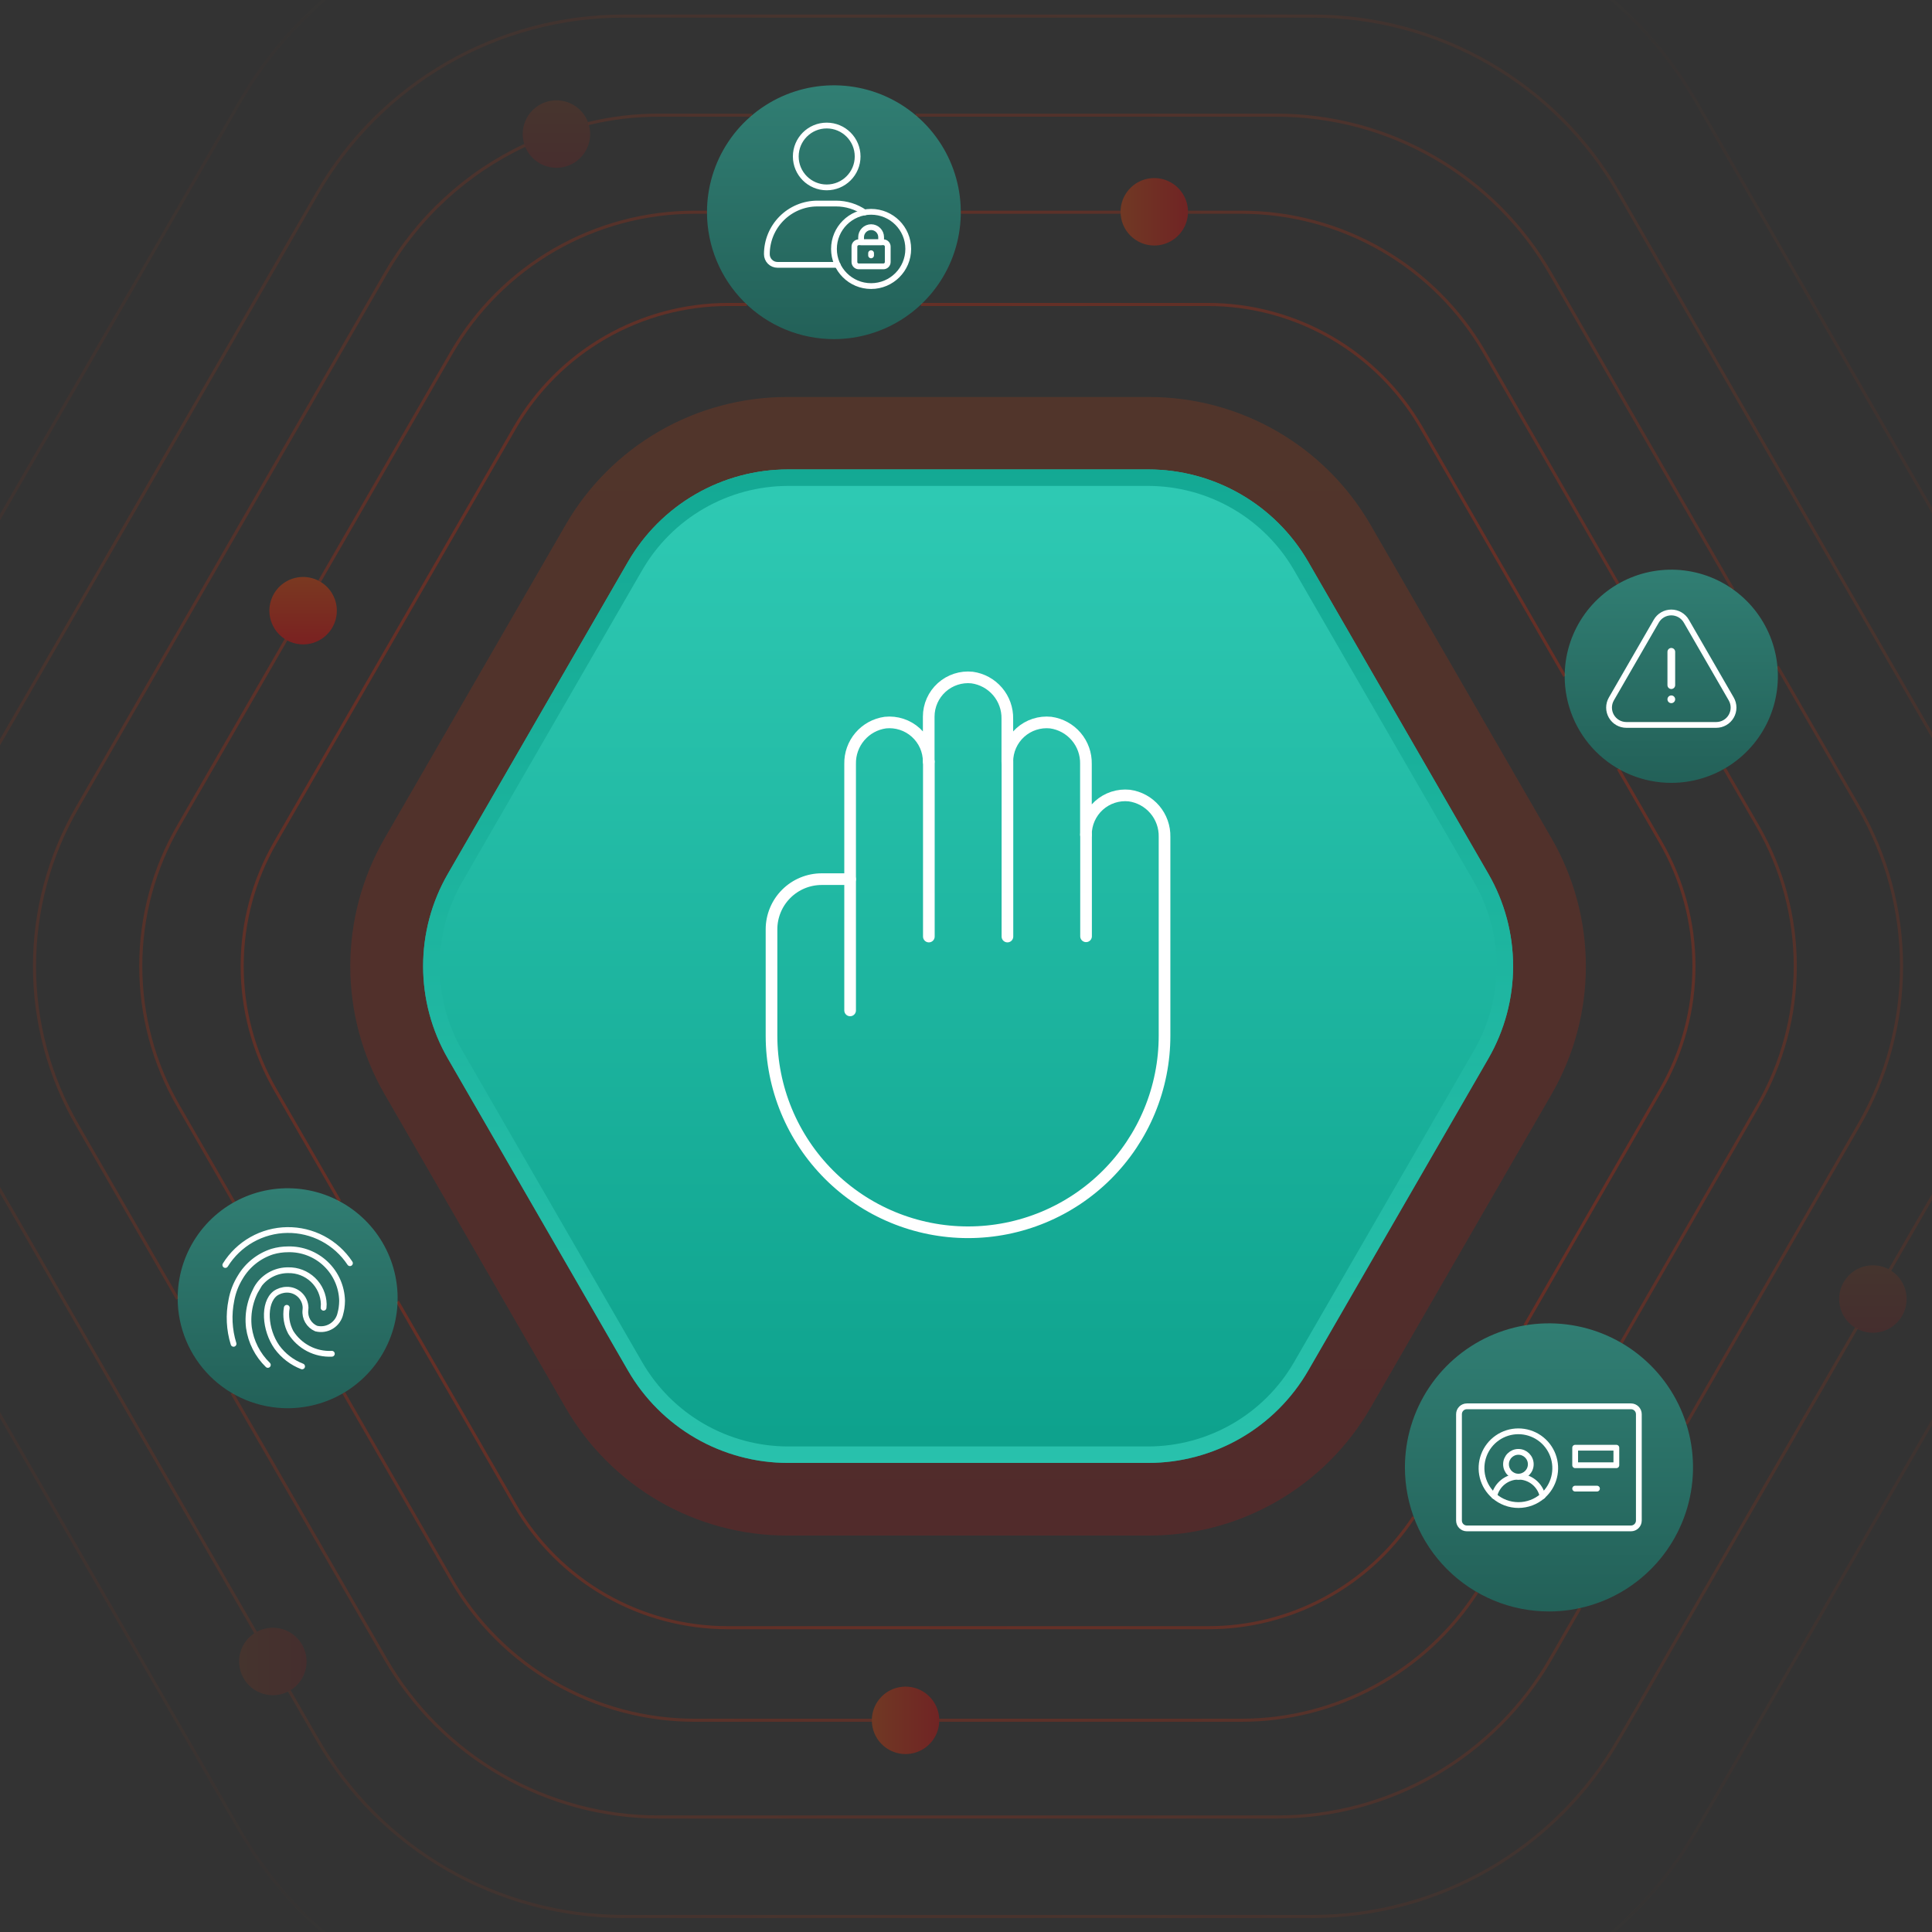 <svg width="400" height="400" viewBox="0 0 400 400" fill="none" xmlns="http://www.w3.org/2000/svg">
<rect x="0" y="0" width="400" height="400" fill="#333333" stroke="none"/>
<g clip-path="url(#clip0_4254_10761)">
<path opacity="0.5" d="M194.463 356.162H257.045C266.735 356.152 276.269 353.721 284.78 349.09C293.291 344.458 300.51 337.773 305.78 329.642M36.778 268.937L15.938 232.829C10.177 222.868 7.143 211.564 7.143 200.057C7.143 188.55 10.177 177.246 15.938 167.285L79.802 56.655C86.466 45.057 96.534 35.788 108.643 30.104M48.03 288.419L79.802 343.459C85.549 353.423 93.821 361.695 103.784 367.443C113.748 373.19 125.05 376.208 136.553 376.193H264.298C275.798 376.21 287.1 373.193 297.061 367.445C307.023 361.698 315.291 353.424 321.033 343.459L327.109 332.924M48.427 248.921L36.961 229.043C31.841 220.227 29.144 210.214 29.144 200.019C29.144 189.824 31.841 179.811 36.961 170.995L59.222 132.429M71.161 288.373L93.513 327.153C98.623 335.968 105.958 343.286 114.783 348.377C123.609 353.467 133.616 356.152 143.805 356.162H180.508M82.306 269.472L106.597 311.58C111.078 319.32 117.518 325.744 125.269 330.206C133.019 334.668 141.808 337.012 150.752 337.001H250.099C258.54 337.011 266.852 334.924 274.288 330.926C281.723 326.929 288.048 321.147 292.696 314.099M70.337 248.723L56.931 225.501C52.48 217.746 50.137 208.96 50.137 200.019C50.137 191.077 52.48 182.292 56.931 174.537L106.597 88.519C111.082 80.777 117.52 74.349 125.269 69.877C133.018 65.405 141.805 63.047 150.752 63.037H154.614M66.168 120.337L93.513 72.961C98.619 64.142 105.952 56.819 114.778 51.725C123.605 46.631 133.614 43.946 143.805 43.937H146.37M121.789 25.585C126.622 24.412 131.579 23.827 136.553 23.845H155.714M231.991 43.937H198.921M190.677 63.037H250.099C259.045 63.047 267.832 65.405 275.581 69.877C283.33 74.349 289.768 80.777 294.253 88.519L323.964 139.986M335.048 159.162L343.919 174.537C348.37 182.292 350.713 191.077 350.713 200.019C350.713 208.96 348.37 217.746 343.919 225.501L315.704 274.418M245.961 43.937H257.045C267.236 43.946 277.246 46.631 286.072 51.725C294.898 56.819 302.231 64.142 307.337 72.961L335.002 120.917M357.049 159.147L363.889 170.995C368.999 179.814 371.691 189.826 371.691 200.019C371.691 210.212 368.999 220.224 363.889 229.043L335.659 278.006M189.577 23.845H264.298C275.803 23.847 287.105 26.881 297.065 32.641C307.026 38.401 315.292 46.684 321.033 56.655L358.79 122.047M367.996 137.986L384.913 167.285C390.664 177.249 393.692 188.552 393.692 200.057C393.692 211.562 390.664 222.865 384.913 232.829L349.125 294.801M52.918 338.002L-5.642 236.614C-12.074 225.493 -15.461 212.873 -15.461 200.026C-15.461 187.179 -12.074 174.559 -5.642 163.438L65.733 39.91C72.152 28.784 81.39 19.545 92.515 13.123C103.64 6.702 116.261 3.324 129.106 3.33H271.728C284.575 3.319 297.198 6.694 308.324 13.117C319.45 19.539 328.686 28.781 335.102 39.91L406.493 163.438C412.914 174.562 416.295 187.181 416.295 200.026C416.295 212.871 412.914 225.489 406.493 236.614L391.287 262.929M384.322 274.995V275.011L367.171 304.689L360.222 316.723L346.02 341.285L339.087 353.383L335.102 360.189C328.684 371.318 319.447 380.559 308.322 386.984C297.197 393.408 284.575 396.789 271.728 396.785H129.106C116.26 396.783 103.641 393.401 92.517 386.977C81.392 380.553 72.155 371.314 65.733 360.189L59.899 350.084M280.213 -20H120.633C106.266 -20 92.153 -16.218 79.711 -9.035C67.27 -1.852 56.938 8.48 49.755 20.922L-30.035 159.121C-37.218 171.563 -41 185.676 -41 200.043C-41 214.409 -37.218 228.522 -30.035 240.964L49.755 379.164C56.938 391.606 67.27 401.938 79.711 409.121C92.153 416.304 106.266 420.086 120.633 420.086H280.213C294.579 420.086 308.692 416.304 321.134 409.121C333.575 401.937 343.907 391.606 351.09 379.164L430.881 240.964C438.063 228.522 441.844 214.409 441.844 200.043C441.844 185.677 438.063 171.564 430.881 159.123L351.09 20.921C343.907 8.48 333.575 -1.852 321.134 -9.035C308.692 -16.218 294.579 -20 280.213 -20Z" stroke="url(#paint0_radial_4254_10761)" stroke-width="0.638" stroke-miterlimit="10"/>
<g opacity="0.1">
<path d="M115.205 34.738C116.586 34.738 117.936 34.329 119.084 33.562C120.233 32.794 121.128 31.704 121.656 30.428C122.185 29.152 122.323 27.748 122.053 26.394C121.784 25.039 121.119 23.795 120.143 22.819C119.166 21.842 117.922 21.177 116.567 20.908C115.213 20.638 113.809 20.776 112.533 21.305C111.257 21.833 110.167 22.728 109.399 23.877C108.632 25.025 108.223 26.375 108.223 27.756C108.223 29.608 108.958 31.384 110.268 32.693C111.577 34.003 113.353 34.738 115.205 34.738Z" fill="url(#paint1_linear_4254_10761)"/>
</g>
<g opacity="0.09">
<path d="M387.759 275.933C389.14 275.933 390.49 275.523 391.638 274.756C392.786 273.989 393.681 272.898 394.21 271.623C394.738 270.347 394.876 268.943 394.607 267.589C394.338 266.234 393.673 264.99 392.696 264.014C391.72 263.037 390.476 262.372 389.121 262.103C387.767 261.834 386.363 261.972 385.087 262.5C383.812 263.029 382.721 263.924 381.954 265.072C381.187 266.22 380.777 267.57 380.777 268.951C380.777 270.802 381.513 272.578 382.822 273.887C384.132 275.197 385.908 275.932 387.759 275.933Z" fill="url(#paint2_linear_4254_10761)"/>
</g>
<g opacity="0.09">
<path d="M56.49 350.973C57.871 350.973 59.221 350.564 60.369 349.797C61.518 349.03 62.413 347.939 62.941 346.663C63.47 345.387 63.608 343.983 63.339 342.628C63.07 341.274 62.405 340.03 61.428 339.053C60.451 338.076 59.207 337.411 57.853 337.142C56.498 336.873 55.094 337.011 53.818 337.539C52.542 338.068 51.452 338.963 50.684 340.112C49.917 341.26 49.508 342.61 49.508 343.991C49.508 345.843 50.243 347.619 51.553 348.928C52.862 350.238 54.638 350.973 56.49 350.973Z" fill="url(#paint3_linear_4254_10761)"/>
</g>
<g opacity="0.35">
<path d="M62.756 133.417C64.137 133.417 65.487 133.008 66.635 132.24C67.783 131.473 68.678 130.383 69.206 129.107C69.735 127.831 69.873 126.427 69.603 125.073C69.334 123.718 68.669 122.474 67.692 121.498C66.716 120.521 65.472 119.857 64.117 119.587C62.763 119.318 61.359 119.456 60.083 119.985C58.807 120.513 57.717 121.408 56.95 122.556C56.183 123.705 55.773 125.055 55.773 126.436C55.773 127.352 55.954 128.26 56.305 129.107C56.656 129.955 57.17 130.724 57.819 131.373C58.467 132.021 59.237 132.535 60.084 132.886C60.931 133.237 61.839 133.417 62.756 133.417Z" fill="url(#paint4_linear_4254_10761)"/>
</g>
<g opacity="0.3">
<path d="M187.482 363.161C188.863 363.161 190.213 362.751 191.361 361.984C192.51 361.217 193.405 360.127 193.934 358.851C194.462 357.575 194.601 356.171 194.331 354.817C194.062 353.462 193.397 352.218 192.421 351.241C191.444 350.264 190.2 349.599 188.846 349.33C187.491 349.06 186.087 349.198 184.811 349.727C183.535 350.255 182.445 351.15 181.677 352.298C180.91 353.446 180.5 354.796 180.5 356.177C180.5 357.094 180.68 358.002 181.031 358.85C181.382 359.697 181.896 360.467 182.545 361.115C183.193 361.764 183.963 362.278 184.81 362.629C185.657 362.98 186.565 363.161 187.482 363.161Z" fill="url(#paint5_linear_4254_10761)"/>
</g>
<g opacity="0.3">
<path d="M238.978 50.833C240.359 50.833 241.709 50.423 242.858 49.656C244.006 48.889 244.901 47.799 245.43 46.523C245.958 45.247 246.097 43.843 245.827 42.488C245.558 41.134 244.893 39.89 243.917 38.913C242.94 37.936 241.696 37.271 240.342 37.002C238.987 36.732 237.583 36.87 236.307 37.398C235.031 37.927 233.941 38.822 233.173 39.97C232.406 41.118 231.996 42.468 231.996 43.849C231.996 44.766 232.176 45.674 232.527 46.521C232.878 47.369 233.392 48.139 234.041 48.787C234.689 49.435 235.459 49.95 236.306 50.301C237.153 50.652 238.061 50.833 238.978 50.833Z" fill="url(#paint6_linear_4254_10761)"/>
</g>
<path opacity="0.15" d="M237.911 82.195H162.949C153.655 82.195 144.525 84.642 136.477 89.289C128.428 93.935 121.745 100.619 117.098 108.667L79.616 173.587C74.97 181.636 72.523 190.766 72.523 200.059C72.523 209.353 74.97 218.483 79.616 226.531L117.098 291.451C121.745 299.499 128.429 306.182 136.477 310.829C144.526 315.476 153.655 317.922 162.949 317.922H237.911C247.205 317.922 256.334 315.476 264.383 310.829C272.431 306.182 279.115 299.499 283.762 291.451L321.244 226.531C325.89 218.483 328.336 209.353 328.336 200.059C328.336 190.766 325.89 181.636 321.244 173.587L283.762 108.667C279.115 100.619 272.432 93.935 264.383 89.289C256.335 84.642 247.205 82.195 237.911 82.195Z" fill="url(#paint7_linear_4254_10761)"/>
<path d="M237.729 97.195H163.145C156.431 97.195 149.834 98.963 144.019 102.32C138.204 105.677 133.376 110.506 130.019 116.321L92.726 180.913C89.369 186.728 87.602 193.325 87.602 200.039C87.602 206.754 89.369 213.35 92.726 219.165L130.018 283.757C133.376 289.572 138.205 294.4 144.02 297.758C149.834 301.115 156.431 302.882 163.145 302.883H237.729C244.444 302.882 251.04 301.115 256.855 297.758C262.67 294.4 267.498 289.572 270.856 283.757L308.149 219.165C311.505 213.35 313.272 206.754 313.272 200.039C313.272 193.325 311.505 186.729 308.149 180.913L270.856 116.321C267.499 110.506 262.67 105.677 256.855 102.32C251.04 98.963 244.444 97.195 237.729 97.195Z" fill="url(#paint8_linear_4254_10761)"/>
<path d="M233.807 164.712C232.674 164.595 231.529 164.717 230.445 165.07C229.362 165.424 228.365 166.001 227.519 166.764C226.673 167.527 225.997 168.459 225.534 169.5C225.071 170.541 224.831 171.668 224.831 172.807V158.164C224.876 156.091 224.157 154.073 222.812 152.495C221.466 150.917 219.588 149.888 217.533 149.605C216.4 149.488 215.255 149.61 214.172 149.963C213.088 150.316 212.092 150.893 211.245 151.656C210.399 152.419 209.723 153.352 209.26 154.393C208.797 155.434 208.558 156.56 208.557 157.7V148.837C208.602 146.764 207.883 144.746 206.538 143.168C205.192 141.59 203.314 140.561 201.26 140.278C200.126 140.16 198.981 140.282 197.897 140.635C196.814 140.989 195.817 141.566 194.971 142.329C194.124 143.092 193.448 144.024 192.985 145.065C192.521 146.106 192.282 147.233 192.282 148.373V157.7C192.282 156.56 192.043 155.433 191.581 154.392C191.118 153.351 190.441 152.419 189.595 151.655C188.749 150.892 187.752 150.315 186.668 149.962C185.585 149.609 184.44 149.487 183.306 149.605C181.252 149.888 179.374 150.917 178.028 152.495C176.683 154.072 175.964 156.089 176.008 158.162V182.018H170.123C168.758 182.018 167.407 182.287 166.147 182.809C164.887 183.331 163.742 184.096 162.777 185.061C161.812 186.025 161.047 187.171 160.525 188.431C160.003 189.691 159.734 191.042 159.734 192.406V214.442C159.734 219.785 160.787 225.076 162.831 230.012C164.876 234.948 167.873 239.433 171.651 243.211C175.429 246.989 179.914 249.986 184.85 252.031C189.786 254.075 195.077 255.128 200.42 255.128C205.763 255.128 211.053 254.075 215.989 252.031C220.926 249.986 225.411 246.989 229.189 243.211C232.967 239.433 235.964 234.948 238.008 230.012C240.053 225.076 241.105 219.785 241.105 214.442V173.271C241.151 171.198 240.432 169.18 239.086 167.602C237.741 166.024 235.862 164.995 233.807 164.712Z" stroke="white" stroke-width="2.414" stroke-linecap="round" stroke-linejoin="round"/>
<path d="M176.008 182.039V209.193" stroke="white" stroke-width="2.414" stroke-linecap="round" stroke-linejoin="round"/>
<path d="M192.309 157.719V193.902" stroke="white" stroke-width="2.414" stroke-linecap="round" stroke-linejoin="round"/>
<path d="M208.578 157.719V193.902" stroke="white" stroke-width="2.414" stroke-linecap="round" stroke-linejoin="round"/>
<path d="M224.855 172.773V193.849" stroke="white" stroke-width="2.414" stroke-linecap="round" stroke-linejoin="round"/>
<path opacity="0.8" d="M237.729 100.606C243.843 100.616 249.848 102.23 255.142 105.287C260.437 108.344 264.837 112.737 267.903 118.026L305.194 182.619C308.243 187.918 309.848 193.925 309.848 200.039C309.848 206.153 308.243 212.16 305.194 217.46L267.903 282.051C264.837 287.341 260.437 291.734 255.142 294.791C249.848 297.848 243.843 299.462 237.729 299.472H163.145C157.031 299.462 151.027 297.848 145.732 294.791C140.437 291.734 136.037 287.341 132.971 282.051L95.68 217.46C92.631 212.16 91.027 206.153 91.027 200.039C91.027 193.925 92.631 187.919 95.68 182.619L132.971 118.026C136.037 112.737 140.437 108.344 145.732 105.287C151.027 102.23 157.031 100.616 163.145 100.606L237.729 100.606ZM237.729 97.195H163.145C156.431 97.195 149.834 98.963 144.019 102.32C138.204 105.677 133.376 110.506 130.019 116.321L92.726 180.913C89.369 186.728 87.602 193.325 87.602 200.039C87.602 206.754 89.369 213.35 92.726 219.165L130.018 283.757C133.376 289.572 138.205 294.4 144.02 297.758C149.834 301.115 156.431 302.882 163.145 302.883H237.729C244.444 302.882 251.04 301.115 256.855 297.758C262.67 294.4 267.498 289.572 270.856 283.757L308.149 219.165C311.505 213.35 313.272 206.754 313.272 200.039C313.272 193.325 311.505 186.729 308.149 180.913L270.856 116.321C267.499 110.506 262.67 105.677 256.855 102.32C251.04 98.963 244.444 97.195 237.729 97.195Z" fill="url(#paint9_linear_4254_10761)"/>
<g opacity="0.5">
<path d="M172.649 70.209C177.845 70.209 182.924 68.668 187.244 65.781C191.565 62.893 194.932 58.79 196.92 53.989C198.909 49.189 199.429 43.906 198.415 38.81C197.401 33.714 194.898 29.032 191.224 25.358C187.55 21.684 182.868 19.182 177.772 18.169C172.675 17.155 167.393 17.676 162.592 19.664C157.792 21.653 153.689 25.021 150.802 29.341C147.915 33.662 146.375 38.741 146.375 43.938C146.375 47.388 147.055 50.804 148.375 53.992C149.696 57.179 151.631 60.075 154.071 62.515C156.51 64.954 159.407 66.889 162.594 68.21C165.782 69.53 169.198 70.209 172.649 70.209Z" fill="url(#paint10_linear_4254_10761)"/>
</g>
<g opacity="0.5">
<path d="M346.022 162.082C350.387 162.081 354.654 160.787 358.283 158.362C361.912 155.937 364.74 152.49 366.41 148.458C368.08 144.425 368.517 139.988 367.665 135.707C366.814 131.426 364.712 127.494 361.625 124.408C358.539 121.322 354.606 119.22 350.326 118.369C346.045 117.518 341.608 117.955 337.575 119.626C333.543 121.296 330.096 124.125 327.672 127.754C325.247 131.383 323.953 135.65 323.953 140.014C323.953 142.913 324.524 145.782 325.633 148.46C326.742 151.137 328.368 153.57 330.417 155.619C332.467 157.668 334.899 159.293 337.577 160.402C340.254 161.511 343.124 162.082 346.022 162.082Z" fill="url(#paint11_linear_4254_10761)"/>
</g>
<g opacity="0.5">
<path d="M59.556 291.555C64.059 291.555 68.462 290.219 72.206 287.717C75.95 285.215 78.868 281.659 80.592 277.498C82.315 273.337 82.766 268.759 81.887 264.342C81.008 259.925 78.839 255.868 75.655 252.684C72.47 249.5 68.413 247.331 63.996 246.453C59.579 245.575 55.001 246.026 50.84 247.749C46.68 249.473 43.124 252.391 40.622 256.136C38.12 259.881 36.785 264.283 36.785 268.786C36.785 271.777 37.374 274.737 38.519 277.5C39.663 280.263 41.34 282.773 43.455 284.887C45.569 287.001 48.08 288.678 50.842 289.822C53.605 290.967 56.566 291.555 59.556 291.555Z" fill="url(#paint12_linear_4254_10761)"/>
</g>
<path d="M46.652 261.907C48.007 259.724 49.889 257.917 52.126 256.651C54.362 255.386 56.88 254.703 59.449 254.666C62.018 254.628 64.555 255.237 66.828 256.437C69.1 257.637 71.034 259.388 72.452 261.531" stroke="white" stroke-width="1.197" stroke-linecap="round" stroke-linejoin="round"/>
<path d="M55.455 282.593C53.326 280.524 51.947 277.805 51.534 274.865C51.149 271.697 51.927 268.497 53.725 265.861M53.725 265.861L52.847 267.355L52.855 267.341C53.066 266.842 53.34 266.373 53.669 265.943C53.691 265.914 53.706 265.886 53.725 265.861ZM53.725 265.861C54.429 264.959 55.331 264.23 56.361 263.732C57.391 263.234 58.522 262.978 59.666 262.986C61.575 262.942 63.422 263.658 64.803 264.975C66.184 266.292 66.986 268.103 67.033 270.011C67.033 270.259 67.019 270.506 66.992 270.752" stroke="white" stroke-width="1.197" stroke-linecap="round" stroke-linejoin="round"/>
<path d="M62.544 282.898C60.459 282.09 58.649 280.701 57.329 278.895C54.811 275.309 54.433 269.808 56.971 267.803C57.671 267.309 58.504 267.038 59.361 267.025C60.373 267.002 61.352 267.381 62.085 268.08C62.817 268.778 63.242 269.738 63.267 270.75C63.268 270.915 63.256 271.08 63.234 271.243C63.148 272.033 63.317 272.83 63.716 273.517C64.115 274.203 64.723 274.745 65.452 275.061C65.992 275.197 66.553 275.223 67.103 275.136C67.652 275.049 68.178 274.851 68.649 274.554C69.12 274.258 69.526 273.869 69.842 273.411C70.158 272.953 70.377 272.436 70.488 271.89C70.581 271.538 70.656 271.181 70.711 270.821C70.781 270.318 70.82 269.81 70.825 269.302C70.755 266.411 69.54 263.667 67.447 261.671C65.355 259.676 62.556 258.592 59.665 258.659C58.554 258.658 57.45 258.815 56.383 259.127C53.588 260.023 51.219 261.917 49.731 264.447C48.831 265.9 48.214 267.508 47.91 269.19C47.294 272.191 47.447 275.299 48.354 278.225" stroke="white" stroke-width="1.197" stroke-linecap="round" stroke-linejoin="round"/>
<path d="M59.373 270.766C59.072 272.511 59.366 274.306 60.208 275.864C61.105 277.289 62.365 278.449 63.858 279.226C65.352 280.002 67.025 280.367 68.706 280.282" stroke="white" stroke-width="1.197" stroke-linecap="round" stroke-linejoin="round"/>
<path d="M180.353 59.23C184.6 59.23 188.042 55.787 188.042 51.541C188.042 47.294 184.6 43.852 180.353 43.852C176.107 43.852 172.664 47.294 172.664 51.541C172.664 55.787 176.107 59.23 180.353 59.23Z" stroke="white" stroke-width="1.197" stroke-linecap="round" stroke-linejoin="round"/>
<path d="M171.161 38.798C174.697 38.798 177.564 35.931 177.564 32.395C177.564 28.859 174.697 25.992 171.161 25.992C167.624 25.992 164.758 28.859 164.758 32.395C164.758 35.931 167.624 38.798 171.161 38.798Z" stroke="white" stroke-width="1.197" stroke-linecap="round" stroke-linejoin="round"/>
<path d="M173.418 54.835H160.966C160.676 54.834 160.39 54.776 160.123 54.665C159.855 54.553 159.613 54.39 159.409 54.184C159.205 53.979 159.043 53.735 158.934 53.467C158.824 53.199 158.768 52.912 158.77 52.623C158.768 49.845 159.87 47.181 161.833 45.215C163.795 43.249 166.458 42.144 169.235 42.141H173.079C175.196 42.139 177.263 42.781 179.007 43.982" stroke="white" stroke-width="1.197" stroke-linecap="round" stroke-linejoin="round"/>
<path d="M182.895 50.156H177.8C177.302 50.156 176.898 50.56 176.898 51.057V54.249C176.898 54.746 177.302 55.15 177.8 55.15H182.895C183.393 55.15 183.797 54.746 183.797 54.249V51.057C183.797 50.56 183.393 50.156 182.895 50.156Z" stroke="white" stroke-width="1.197" stroke-linecap="round" stroke-linejoin="round"/>
<path d="M180.355 47.031C180.627 47.031 180.897 47.085 181.148 47.189C181.4 47.293 181.629 47.446 181.821 47.639C182.014 47.831 182.167 48.06 182.271 48.311C182.375 48.563 182.429 48.833 182.429 49.105V50.154H178.281V49.105C178.281 48.833 178.335 48.563 178.439 48.311C178.543 48.06 178.696 47.831 178.889 47.639C179.081 47.446 179.31 47.293 179.561 47.189C179.813 47.085 180.083 47.031 180.355 47.031Z" stroke="white" stroke-width="1.197" stroke-linecap="round" stroke-linejoin="round"/>
<path d="M180.348 52.422V52.873" stroke="white" stroke-width="1.197" stroke-linecap="round" stroke-linejoin="round"/>
<path d="M342.92 128.597C343.234 128.052 343.687 127.6 344.232 127.285C344.777 126.97 345.395 126.805 346.025 126.805C346.654 126.805 347.272 126.97 347.817 127.285C348.363 127.6 348.815 128.052 349.13 128.597L353.781 136.654L358.432 144.71C358.747 145.255 358.913 145.873 358.913 146.503C358.913 147.132 358.747 147.75 358.432 148.295C358.118 148.84 357.665 149.293 357.12 149.608C356.575 149.922 355.957 150.088 355.327 150.088H336.722C336.093 150.088 335.475 149.922 334.929 149.608C334.384 149.293 333.932 148.84 333.617 148.295C333.302 147.75 333.137 147.132 333.137 146.503C333.137 145.873 333.302 145.255 333.617 144.71L338.268 136.654L342.92 128.597Z" stroke="white" stroke-width="1.197" stroke-linecap="round" stroke-linejoin="round"/>
<path d="M346.027 134.953V141.853" stroke="white" stroke-width="1.596" stroke-linecap="round" stroke-linejoin="round"/>
<path d="M346.027 144.781V144.781" stroke="white" stroke-width="1.596" stroke-linecap="round" stroke-linejoin="round"/>
<g opacity="0.5">
<path d="M320.699 333.631C326.598 333.63 332.364 331.881 337.268 328.604C342.172 325.327 345.995 320.669 348.252 315.219C350.509 309.77 351.099 303.773 349.948 297.988C348.797 292.203 345.956 286.889 341.785 282.718C337.614 278.548 332.3 275.708 326.515 274.557C320.73 273.407 314.733 273.998 309.284 276.255C303.835 278.513 299.177 282.335 295.9 287.24C292.624 292.144 290.875 297.91 290.875 303.809C290.875 307.725 291.647 311.603 293.145 315.222C294.644 318.84 296.841 322.128 299.611 324.897C302.38 327.666 305.668 329.863 309.286 331.361C312.905 332.86 316.783 333.631 320.699 333.631Z" fill="url(#paint13_linear_4254_10761)"/>
</g>
<path d="M309.357 309.729C308.183 308.709 307.349 307.355 306.966 305.848C306.583 304.34 306.669 302.752 307.213 301.296C307.758 299.839 308.734 298.584 310.012 297.697C311.289 296.811 312.807 296.336 314.362 296.336C315.917 296.336 317.435 296.811 318.713 297.697C319.99 298.584 320.966 299.839 321.511 301.296C322.055 302.752 322.142 304.34 321.759 305.848C321.376 307.355 320.541 308.709 319.368 309.729" stroke="white" stroke-width="1.197" stroke-linecap="round" stroke-linejoin="round"/>
<path d="M314.368 305.72C315.784 305.72 316.931 304.573 316.931 303.157C316.931 301.741 315.784 300.594 314.368 300.594C312.952 300.594 311.805 301.741 311.805 303.157C311.805 304.573 312.952 305.72 314.368 305.72Z" stroke="white" stroke-width="1.197" stroke-linecap="round" stroke-linejoin="round"/>
<path d="M314.373 305.727C313.206 305.727 312.075 306.124 311.165 306.854C310.255 307.584 309.621 308.602 309.367 309.74" stroke="white" stroke-width="1.197" stroke-linecap="round" stroke-linejoin="round"/>
<path d="M314.367 305.727C315.534 305.727 316.665 306.124 317.575 306.854C318.485 307.584 319.119 308.602 319.373 309.74" stroke="white" stroke-width="1.197" stroke-linecap="round" stroke-linejoin="round"/>
<path d="M309.367 309.734C310.756 310.941 312.533 311.605 314.373 311.605C316.212 311.605 317.99 310.941 319.378 309.734" stroke="white" stroke-width="1.197" stroke-linecap="round" stroke-linejoin="round"/>
<path d="M326.121 308.203H330.636" stroke="white" stroke-width="1.197" stroke-linecap="round" stroke-linejoin="round"/>
<path d="M334.65 299.734H326.121V303.363H334.65V299.734Z" stroke="white" stroke-width="1.197" stroke-linecap="round" stroke-linejoin="round"/>
<path d="M337.679 291.164H303.696C302.798 291.164 302.07 291.892 302.07 292.79V314.813C302.07 315.711 302.798 316.439 303.696 316.439H337.679C338.577 316.439 339.305 315.711 339.305 314.813V292.79C339.305 291.892 338.577 291.164 337.679 291.164Z" stroke="white" stroke-width="1.197" stroke-linecap="round" stroke-linejoin="round"/>
</g>
<defs>
<radialGradient id="paint0_radial_4254_10761" cx="0" cy="0" r="1" gradientUnits="userSpaceOnUse" gradientTransform="translate(200.422 200.045) scale(243.192 243.192)">
<stop stop-color="#FF0000"/>
<stop offset="0.101" stop-color="#FF0500" stop-opacity="0.932"/>
<stop offset="0.302" stop-color="#FF1100" stop-opacity="0.754"/>
<stop offset="0.584" stop-color="#FF2500" stop-opacity="0.468"/>
<stop offset="0.933" stop-color="#FF4000" stop-opacity="0.078"/>
<stop offset="1" stop-color="#FF4500" stop-opacity="0"/>
</radialGradient>
<linearGradient id="paint1_linear_4254_10761" x1="115.205" y1="20.773" x2="115.205" y2="34.738" gradientUnits="userSpaceOnUse">
<stop stop-color="#FF4500"/>
<stop offset="0.999" stop-color="#FF0000"/>
</linearGradient>
<linearGradient id="paint2_linear_4254_10761" x1="387.76" y1="261.969" x2="387.76" y2="275.933" gradientUnits="userSpaceOnUse">
<stop stop-color="#FF4500"/>
<stop offset="0.999" stop-color="#FF0000"/>
</linearGradient>
<linearGradient id="paint3_linear_4254_10761" x1="49.508" y1="343.991" x2="63.472" y2="343.991" gradientUnits="userSpaceOnUse">
<stop stop-color="#FF4500"/>
<stop offset="0.999" stop-color="#FF0000"/>
</linearGradient>
<linearGradient id="paint4_linear_4254_10761" x1="62.756" y1="119.453" x2="62.756" y2="133.417" gradientUnits="userSpaceOnUse">
<stop stop-color="#FF4500"/>
<stop offset="0.999" stop-color="#FF0000"/>
</linearGradient>
<linearGradient id="paint5_linear_4254_10761" x1="180.5" y1="356.178" x2="194.464" y2="356.178" gradientUnits="userSpaceOnUse">
<stop stop-color="#FF4500"/>
<stop offset="0.999" stop-color="#FF0000"/>
</linearGradient>
<linearGradient id="paint6_linear_4254_10761" x1="231.996" y1="43.85" x2="245.96" y2="43.85" gradientUnits="userSpaceOnUse">
<stop stop-color="#FF4500"/>
<stop offset="0.999" stop-color="#FF0000"/>
</linearGradient>
<linearGradient id="paint7_linear_4254_10761" x1="200.43" y1="82.195" x2="200.43" y2="317.922" gradientUnits="userSpaceOnUse">
<stop stop-color="#FF4500"/>
<stop offset="0.999" stop-color="#FF0000"/>
</linearGradient>
<linearGradient id="paint8_linear_4254_10761" x1="200.437" y1="97.195" x2="200.437" y2="302.883" gradientUnits="userSpaceOnUse">
<stop stop-color="#2FCAB4"/>
<stop offset="0.999" stop-color="#0DA18C"/>
</linearGradient>
<linearGradient id="paint9_linear_4254_10761" x1="200.437" y1="97.195" x2="200.437" y2="302.883" gradientUnits="userSpaceOnUse">
<stop offset="0.001" stop-color="#0DA18C"/>
<stop offset="1" stop-color="#2FCAB4"/>
</linearGradient>
<linearGradient id="paint10_linear_4254_10761" x1="172.649" y1="17.664" x2="172.649" y2="70.209" gradientUnits="userSpaceOnUse">
<stop stop-color="#2FCAB4"/>
<stop offset="0.999" stop-color="#138F7E"/>
</linearGradient>
<linearGradient id="paint11_linear_4254_10761" x1="346.022" y1="117.945" x2="346.022" y2="162.082" gradientUnits="userSpaceOnUse">
<stop stop-color="#2FCAB4"/>
<stop offset="0.999" stop-color="#138F7E"/>
</linearGradient>
<linearGradient id="paint12_linear_4254_10761" x1="59.556" y1="246.016" x2="59.556" y2="291.555" gradientUnits="userSpaceOnUse">
<stop stop-color="#2FCAB4"/>
<stop offset="0.999" stop-color="#138F7E"/>
</linearGradient>
<linearGradient id="paint13_linear_4254_10761" x1="320.699" y1="273.984" x2="320.699" y2="333.631" gradientUnits="userSpaceOnUse">
<stop stop-color="#2FCAB4"/>
<stop offset="0.999" stop-color="#138F7E"/>
</linearGradient>
<clipPath id="clip0_4254_10761">
<rect width="400" height="400" fill="white"/>
</clipPath>
</defs>
</svg>
